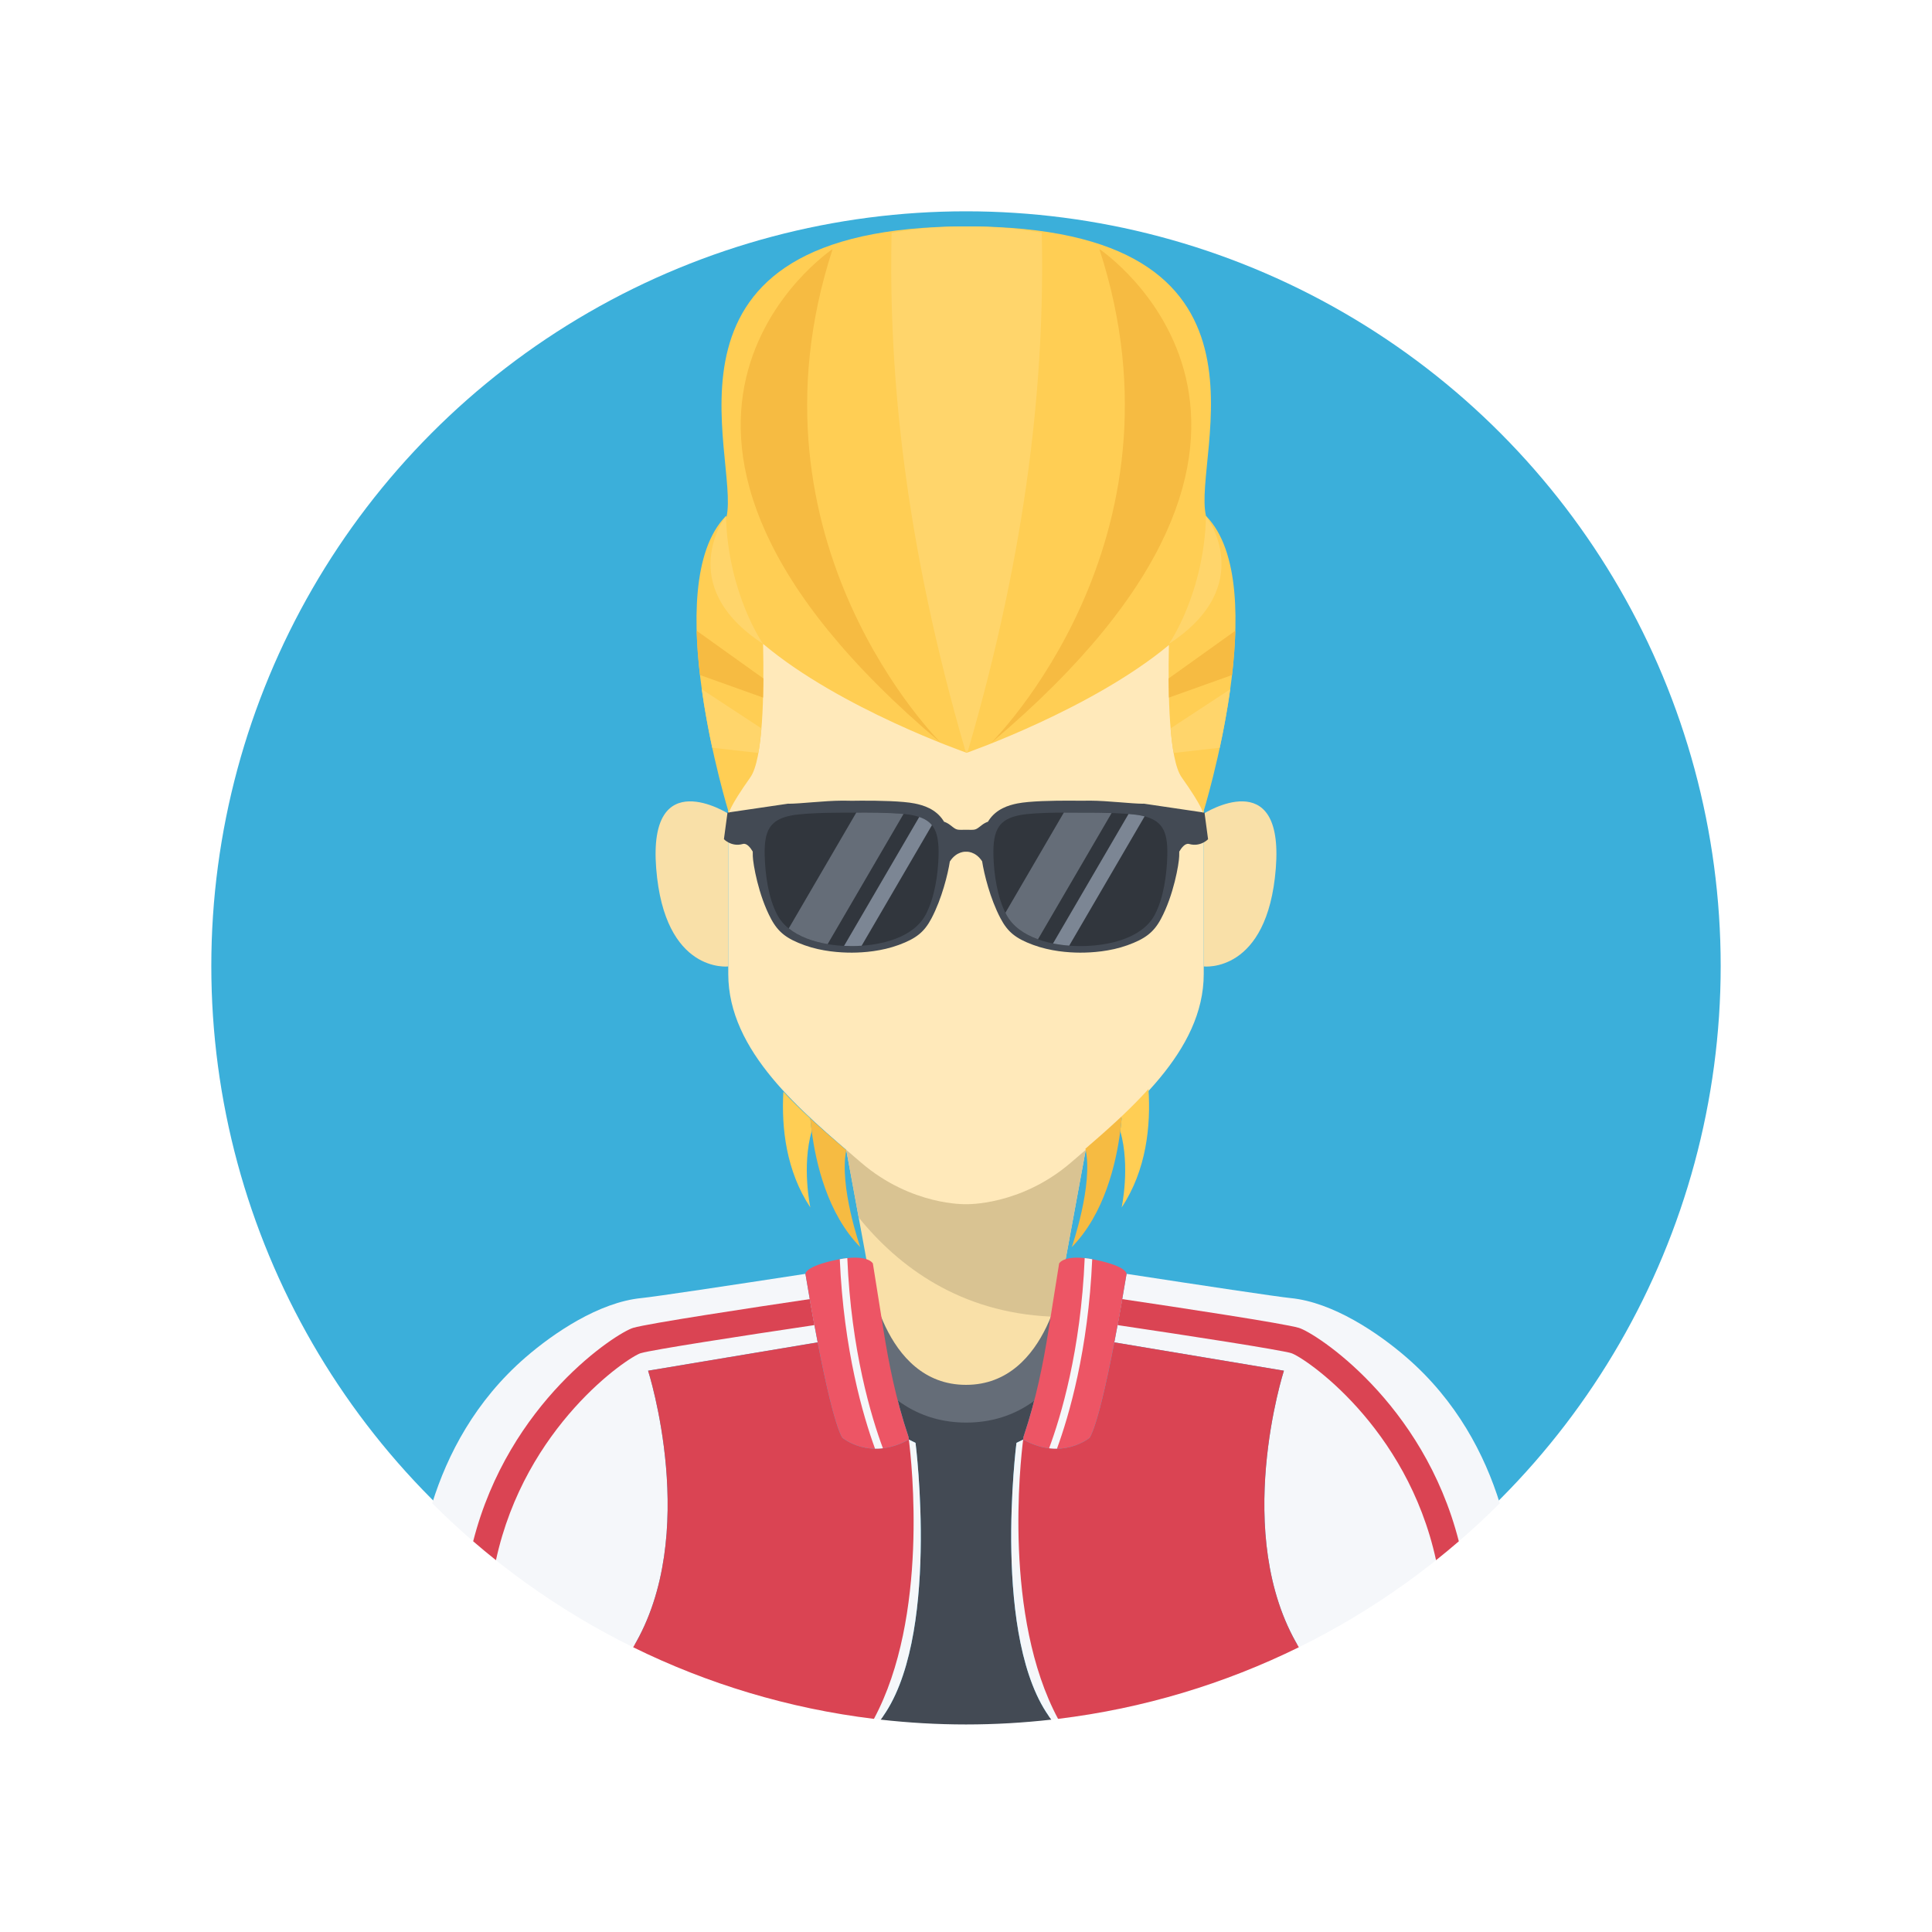 <?xml version="1.0" encoding="iso-8859-1"?>
<!-- Generator: Adobe Illustrator 16.0.3, SVG Export Plug-In . SVG Version: 6.00 Build 0)  -->
<!DOCTYPE svg PUBLIC "-//W3C//DTD SVG 1.1 Basic//EN" "http://www.w3.org/Graphics/SVG/1.1/DTD/svg11-basic.dtd">
<svg version="1.1" baseProfile="basic" xmlns="http://www.w3.org/2000/svg" xmlns:xlink="http://www.w3.org/1999/xlink" x="0px"
	 y="0px" width="512px" height="512px" viewBox="0 0 512 512" xml:space="preserve">
<g id="Layer_159" display="none">
	<rect x="512" y="512" display="inline" fill="#FFFFFF" width="512" height="512"/>
	<rect y="512" display="inline" fill="#FFFFFF" width="512" height="512"/>
	<rect x="-512" y="512" display="inline" fill="#FFFFFF" width="512" height="512"/>
	<rect x="512" display="inline" fill="#FFFFFF" width="512" height="512"/>
	<rect x="512" y="-512" display="inline" fill="#FFFFFF" width="512" height="512"/>
	<rect y="-512" display="inline" fill="#FFFFFF" width="512" height="512"/>
	<rect x="-512" y="-512" display="inline" fill="#FFFFFF" width="512" height="512"/>
	<rect display="inline" fill="#FFFFFF" width="512" height="512"/>
	<rect x="-512" display="inline" fill="#FFFFFF" width="512" height="512"/>
</g>
<g id="female" display="none">
	<g id="avatar15_1_" display="inline">
		<g id="baclk">
		</g>
		<g id="hair_back_8_">
		</g>
		<g id="clothes_30_">
		</g>
		<g id="face_98_">
		</g>
		<g id="hair_front_8_">
		</g>
	</g>
	<g id="avatar14_1_" display="inline">
		<g id="back_16_">
		</g>
		<g id="hair_back">
		</g>
		<g id="clothes_17_">
		</g>
		<g id="face_57_">
		</g>
		<g id="hair_front">
		</g>
	</g>
	<g id="avatar13_1_" display="inline">
		<g id="back_x27_">
		</g>
		<g id="clothes">
		</g>
		<g id="face">
		</g>
		<g id="hair">
		</g>
	</g>
	<g id="avatar12_1_" display="inline">
		<g id="back_27_">
		</g>
		<g id="clothes_29_">
		</g>
		<g id="face_97_">
		</g>
		<g id="hair_20_">
		</g>
	</g>
	<g id="avatar11_1_" display="inline">
		<g id="back_26_">
		</g>
		<g id="clothes_28_">
		</g>
		<g id="face_95_">
		</g>
		<g id="hair_19_">
		</g>
	</g>
	<g id="avatar10_1_" display="inline">
		<g id="back_25_">
		</g>
		<g id="clothes_27_">
		</g>
		<g id="face_94_">
		</g>
		<g id="glasses_11_">
		</g>
		<g id="hair_18_">
		</g>
	</g>
	<g id="avatar9_1_" display="inline">
		<g id="back_24_">
		</g>
		<g id="clothes_26_">
		</g>
		<g id="face_92_">
		</g>
		<g id="hair_17_">
		</g>
	</g>
	<g id="avatar8_1_" display="inline">
		<g id="back_23_">
		</g>
		<g id="hair_back_7_">
		</g>
		<g id="clothes_25_">
		</g>
		<g id="face_91_">
		</g>
		<g id="hair_front_7_">
		</g>
	</g>
	<g id="avatar7_1_" display="inline">
		<g id="back_22_">
		</g>
		<g id="clothes_24_">
		</g>
		<g id="face_90_">
		</g>
		<g id="necklace_1_">
		</g>
		<g id="earings_1_">
		</g>
		<g id="hair_16_">
		</g>
	</g>
	<g id="avatar6_1_" display="inline">
		<g id="back_21_">
		</g>
		<g id="hair_back_6_">
		</g>
		<g id="clothes_23_">
		</g>
		<g id="face_89_">
		</g>
		<g id="glasses_12_">
		</g>
		<g id="hair_front_6_">
		</g>
	</g>
	<g id="avatar5_1_" display="inline">
		<g id="back_20_">
		</g>
		<g id="hair_back_5_">
		</g>
		<g id="clothes_22_">
		</g>
		<g id="face_88_">
		</g>
		<g id="glasses_9_">
		</g>
		<g id="hair_front_5_">
		</g>
	</g>
	<g id="avatar4_1_" display="inline">
		<g id="back_19_">
		</g>
		<g id="hair_back_4_">
		</g>
		<g id="clothes_21_">
		</g>
		<g id="face_87_">
		</g>
		<g id="earing_1_">
		</g>
		<g id="hair_front_4_">
		</g>
	</g>
	<g id="avatar3_1_" display="inline">
		<g id="back_18_">
		</g>
		<g id="hair_back_3_">
		</g>
		<g id="clothes_20_">
		</g>
		<g id="face_86_">
		</g>
		<g id="earings">
		</g>
		<g id="glasses_8_">
		</g>
		<g id="hair_front_3_">
		</g>
	</g>
	<g id="avatar2_1_" display="inline">
		<g id="Layebackr_167">
		</g>
		<g id="hair_back_2_">
		</g>
		<g id="clothes_19_">
		</g>
		<g id="necklace">
		</g>
		<g id="face_85_">
		</g>
		<g id="hair_front_2_">
		</g>
	</g>
	<g id="avatar1_1_" display="inline">
		<g id="back_17_">
		</g>
		<g id="hair_back_1_">
		</g>
		<g id="clothes_18_">
		</g>
		<g id="face_84_">
		</g>
		<g id="hair_front_1_">
		</g>
	</g>
</g>
<g id="male">
	<g id="avatar20">
		<g id="back_32_">
		</g>
		<g id="clothes_34_">
		</g>
		<g id="face_100_">
		</g>
		<g id="hair_22_">
		</g>
	</g>
	<g id="avatar19">
		<g id="back_31_">
		</g>
		<g id="clothes_33_">
		</g>
		<g id="face_99_">
		</g>
		<g id="scaft">
		</g>
		<g id="hat">
		</g>
	</g>
	<g id="avatar18">
		<g id="back_30_">
		</g>
		<g id="clothes_32_">
		</g>
		<g id="face_55_">
		</g>
		<g id="earings_2_">
		</g>
		<g id="hair_21_">
		</g>
	</g>
	<g id="avatar17">
		<g id="back_29_">
		</g>
		<g id="hair_back_10_">
		</g>
		<g id="clothes_31_">
		</g>
		<g id="face_2_">
		</g>
		<g id="glasses_10_">
		</g>
		<g id="hair_front_10_">
		</g>
	</g>
	<g id="avatar16">
		<g id="back_28_">
		</g>
		<g id="hair_back_9_">
		</g>
		<g id="clothes_1_">
		</g>
		<g id="face_1_">
		</g>
		<g id="hair_front_9_">
		</g>
	</g>
	<g id="avatar15">
		<g id="back_5_">
		</g>
		<g id="clothes_6_">
		</g>
		<g id="face_29_">
		</g>
		<g id="glasses_4_">
		</g>
		<g id="hair_8_">
		</g>
	</g>
	<g id="avatar14">
		<g id="back_6_">
		</g>
		<g id="clothes_7_">
		</g>
		<g id="face_42_">
		</g>
		<g id="earings_3_">
		</g>
		<g id="hair_9_">
		</g>
	</g>
	<g id="avatar13">
		<g id="back_7_">
		</g>
		<g id="clothes_8_">
		</g>
		<g id="face_43_">
		</g>
		<g id="glasses_5_">
		</g>
		<g id="hair_10_">
		</g>
	</g>
	<g id="avatar12">
		<g id="back_8_">
		</g>
		<g id="clothes_9_">
		</g>
		<g id="face_44_">
		</g>
		<g id="beard_6_">
		</g>
		<g id="hair_11_">
		</g>
	</g>
	<g id="avatar11">
		<g id="back_9_">
		</g>
		<g id="clothes_10_">
		</g>
		<g id="face_45_">
		</g>
		<g id="glass">
		</g>
		<g id="hair_12_">
		</g>
	</g>
	<g id="avatar10">
		<g id="back_10_">
		</g>
		<g id="clothes_11_">
		</g>
		<g id="face_46_">
		</g>
		<g id="beard_7_">
		</g>
		<g id="glasses_6_">
		</g>
		<g id="hair_13_">
		</g>
	</g>
	<g id="avatar9">
		<g id="back_11_">
			<circle fill="#3BAFDA" cx="256" cy="256" r="200"/>
		</g>
		<g id="clothes_12_">
			<path id="_x31_6_4_" fill="#434A54" d="M269.375,382.375l1.775-0.877c0.062-0.486,0.1-0.748,0.1-0.748
				c3.377-10.014,5.268-19.758,6.564-27.933c1.239-7.811,2.866-17.985,2.866-17.985l0,0C266.756,332.68,256,331.001,256,331.001
				s-10.756,1.679-24.681,3.831l0,0c0,0,1.627,10.175,2.866,17.985c1.297,8.175,3.188,17.919,6.564,27.933
				c0,0,0.038,0.262,0.1,0.748l1.775,0.877c0,0,6.699,52.506-9.259,73.343C240.797,456.555,248.346,457,256,457
				s15.203-0.445,22.634-1.282C262.676,434.881,269.375,382.375,269.375,382.375z"/>
			<path id="_x31_5_5_" fill="#656D78" d="M291.887,337.751l0.213-1.158c-18.998-2.923-36.1-5.592-36.1-5.592
				s-17.038,2.659-35.993,5.575l0.216,1.175C221.969,351.523,231.607,377,256.055,377C280.5,377,290.141,351.523,291.887,337.751z"
				/>
			<path id="_x31_4_7_" fill="#F5F7FA" d="M240.85,381.498l-30.501,70.263c7.518,1.755,15.201,3.076,23.018,3.957
				c15.958-20.837,9.259-73.343,9.259-73.343L240.85,381.498z"/>
			<path id="_x31_3_7_" fill="#F9E0A8" d="M256,253l-42.25-5.5l16.307,88.734c0,0,3.666,30.766,25.943,30.766
				s25.943-30.766,25.943-30.766L298.25,247.5L256,253z"/>
			<path id="_x31_2_9_" fill="#D9C392" d="M290,262.5l-69.525,21.592l7.086,38.556c10.66,13.146,26.918,25.187,50.957,26.265
				c2.709-6.691,3.426-12.678,3.426-12.678l12.127-65.99C291.686,265.447,290,262.5,290,262.5z"/>
			<path id="_x31_1_9_" fill="#F5F7FA" d="M171.75,363.25l44.941-7.51c-1.43-7.397-2.627-14.433-3.243-18.156
				c-19.877,3.047-39.954,6.075-43.45,6.417c-11.302,1.104-23.313,9.311-30.666,15.666c-13.417,11.598-20.781,25.84-24.795,38.712
				c15.455,15.465,33.432,28.405,53.258,38.161C185.727,406.703,171.75,363.25,171.75,363.25z"/>
			<path id="_x31_0_18_" fill="#DA4453" d="M214.588,344.275c-14.678,2.179-42.791,6.431-46.79,7.62
				c-4.321,1.284-32.977,19.604-42.399,56.565c1.979,1.707,3.99,3.375,6.035,5.004c7.719-35.584,34.975-53.808,38.358-54.86
				c3.068-0.911,26.831-4.587,46.035-7.438C215.373,348.713,214.955,346.375,214.588,344.275z"/>
			<path id="_x39__21_" fill="#DA4453" d="M223.207,380.994c-1.972-3.451-4.479-14.716-6.516-25.254l-44.941,7.51
				c0,0,13.977,43.453-3.955,73.29c19.665,9.676,41.149,16.22,63.804,18.976c14.554-27.117,10.016-68.021,9.251-74.018
				C230.516,387.228,223.207,380.994,223.207,380.994z"/>
			<path id="_x38__27_" fill="#ED5565" d="M240.75,380.75c-3.377-10.014-5.268-19.758-6.564-27.933
				c-1.239-7.811-2.866-17.985-2.866-17.985s-1.319-2.707-9.694-0.957s-8.177,3.709-8.177,3.709
				c0.616,3.724,1.813,10.759,3.243,18.156c2.036,10.538,4.544,21.803,6.516,25.254c0,0,7.309,6.233,17.643,0.504
				C240.788,381.012,240.75,380.75,240.75,380.75z"/>
			<path id="_x37__47_" fill="#F5F7FA" d="M224.544,333.405c-0.605,0.065-1.276,0.168-1.99,0.297
				c1.037,24.145,6.195,41.612,9.34,50.212c0.666,0.01,1.362-0.023,2.088-0.109C230.916,375.576,225.572,357.998,224.544,333.405z"
				/>
			<path id="_x36__58_" fill="#F5F7FA" d="M271.15,381.498l30.501,70.263c-7.518,1.755-15.201,3.076-23.018,3.957
				c-15.958-20.837-9.259-73.343-9.259-73.343L271.15,381.498z"/>
			<path id="_x35__63_" fill="#F5F7FA" d="M340.25,363.25l-44.941-7.51c1.43-7.397,2.627-14.433,3.243-18.156
				c19.877,3.047,39.954,6.075,43.45,6.417c11.302,1.104,23.313,9.311,30.666,15.666c13.417,11.598,20.781,25.84,24.795,38.712
				c-15.455,15.465-33.432,28.405-53.258,38.161C326.273,406.703,340.25,363.25,340.25,363.25z"/>
			<path id="_x34__81_" fill="#DA4453" d="M288.793,380.994c1.972-3.451,4.479-14.716,6.516-25.254l44.941,7.51
				c0,0-13.977,43.453,3.955,73.29c-19.665,9.676-41.149,16.22-63.804,18.976c-14.554-27.117-10.016-68.021-9.251-74.018
				C281.484,387.228,288.793,380.994,288.793,380.994z"/>
			<path id="_x33__87_" fill="#ED5565" d="M271.25,380.75c3.377-10.014,5.268-19.758,6.564-27.933
				c1.239-7.811,2.866-17.985,2.866-17.985s1.319-2.707,9.694-0.957s8.177,3.709,8.177,3.709
				c-0.616,3.724-1.813,10.759-3.243,18.156c-2.036,10.538-4.544,21.803-6.516,25.254c0,0-7.309,6.233-17.643,0.504
				C271.212,381.012,271.25,380.75,271.25,380.75z"/>
			<path id="_x32__97_" fill="#F5F7FA" d="M287.456,333.405c0.605,0.065,1.276,0.168,1.99,0.297
				c-1.037,24.145-6.195,41.612-9.34,50.212c-0.666,0.01-1.362-0.023-2.088-0.109C281.084,375.576,286.428,357.998,287.456,333.405z
				"/>
			<path id="_x31__111_" fill="#DA4453" d="M297.412,344.275c14.678,2.179,42.791,6.431,46.79,7.62
				c4.321,1.284,32.977,19.604,42.399,56.565c-1.979,1.707-3.99,3.375-6.035,5.004c-7.719-35.584-34.975-53.808-38.358-54.86
				c-3.068-0.911-26.831-4.587-46.035-7.438C296.627,348.713,297.045,346.375,297.412,344.275z"/>
		</g>
		<g id="face_47_">
			<path id="ear_155_" fill="#F9E0A8" d="M193,215.621c0,0-21.309-13.5-19.104,14.5s19.104,26,19.104,26V215.621z"/>
			<path id="ear_152_" fill="#F9E0A8" d="M319,215.621c0,0,21.31-13.5,19.104,14.5c-2.204,28-19.104,26-19.104,26V215.621z"/>
			<path id="face_93_" fill="#FFE9BA" d="M256,143.383c-63,0-63,34.738-63,34.738s0,59.5,0,80s19.237,36.287,35.226,50
				c13.408,11.5,27.774,11,27.774,11s14.366,0.5,27.774-11c15.988-13.713,35.226-29.5,35.226-50s0-80,0-80S319,143.383,256,143.383z
				"/>
		</g>
		<g id="glasses_3_">
			<path id="_x37__45_" fill="#434A54" d="M319.206,215.354l-16.202-2.394l0.077,0.04c-0.001,0-0.003,0-0.005,0
				c-3.221,0-9.457-0.798-14.122-0.816c-1.396-0.006-2.366,0.016-2.597,0.02c-0.23-0.006-1.2-0.017-2.596-0.021
				c-4.663-0.019-10.898,0.1-14.124,0.736c-2.313,0.459-5.624,1.432-7.643,4.561c-0.06,0.093-0.116,0.19-0.173,0.285
				c-0.521,0.182-1.1,0.47-1.673,0.925c-1.789,1.42-1.603,1.212-4.128,1.212c-2.523,0-2.358,0.21-4.149-1.21
				c-0.58-0.462-1.168-0.751-1.697-0.933c-0.056-0.094-0.11-0.186-0.169-0.277c-2.02-3.129-5.329-4.101-7.643-4.559
				c-3.226-0.639-9.461-0.752-14.124-0.734c-1.396,0.005-2.364,0.021-2.596,0.027c-0.23-0.004-1.2-0.037-2.596-0.031
				c-4.665,0.019-10.902,0.816-14.124,0.816c0,0-0.003,0-0.005,0l0.078-0.04l-16.202,2.382l-0.947,7.052
				c0,0,1.991,2.128,5.024,1.265c1.03-0.293,2.016,0.996,2.614,2.014c-0.002,0.401,0.002,0.813,0.015,1.24
				c0.06,2.016,1.466,10.329,4.852,16.624c1.911,3.552,4.167,5.271,8.892,6.97c4.555,1.637,9.411,1.966,12.552,1.954
				c3.151-0.012,7.86-0.378,12.396-2.05c4.696-1.73,6.773-3.465,8.658-7.034c2.752-5.207,4.362-11.791,4.866-15.067
				c1.807-2.83,4.306-2.6,4.306-2.6s2.457-0.229,4.256,2.552c0.495,3.259,2.108,9.882,4.874,15.115
				c1.885,3.569,3.962,5.304,8.657,7.035c4.536,1.671,9.244,2.037,12.397,2.049c3.14,0.012,7.996-0.317,12.552-1.954
				c4.724-1.698,6.979-3.417,8.89-6.969c3.387-6.295,4.793-14.609,4.853-16.623c0.014-0.428,0.016-0.838,0.016-1.24
				c0.598-1.018,1.583-2.305,2.612-2.012c3.034,0.862,5.024-1.262,5.024-1.262L319.206,215.354z"/>
			<path id="_x36__56_" fill="#31363D" d="M241.75,216.019c-4.453-0.882-16.094-0.647-16.094-0.647s-11.65-0.146-16.096,0.769
				c-5.476,1.126-7.104,3.89-6.904,10.682c0.15,5.124,0.996,11.278,3.374,15.697c3.333,6.196,12.389,8.232,19.759,8.205
				c7.417-0.028,16.247-2.132,19.534-8.354c2.345-4.437,3.296-10.597,3.408-15.723C248.881,219.854,247.234,217.104,241.75,216.019z
				"/>
			<path id="_x35__61_" fill="#31363D" d="M302.44,216.14c-4.446-0.915-16.096-0.769-16.096-0.769s-11.641-0.234-16.095,0.647
				c-5.482,1.085-7.129,3.835-6.98,10.629c0.111,5.126,1.064,11.286,3.408,15.723c3.286,6.222,12.116,8.325,19.534,8.354
				c7.37,0.027,16.426-2.009,19.76-8.205c2.377-4.419,3.223-10.573,3.373-15.697C309.544,220.029,307.915,217.266,302.44,216.14z"/>
			<path id="_x34__79_" fill="#656D78" d="M226.92,215.354l-17.897,30.686c2.735,2.213,6.467,3.516,10.307,4.162l20.119-34.496
				C235.431,215.318,229.489,215.328,226.92,215.354z"/>
			<path id="_x33__85_" fill="#7C8694" d="M243.613,216.503l-19.927,34.166c0.711,0.035,1.415,0.058,2.103,0.055
				c0.836-0.003,1.691-0.037,2.553-0.096l18.634-31.949C246.181,217.698,245.085,216.997,243.613,216.503z"/>
			<path id="_x32__95_" fill="#656D78" d="M286.345,215.371c0,0-1.882-0.038-4.421-0.025l-15.476,26.535
				c0.079,0.16,0.147,0.333,0.229,0.489c1.67,3.161,4.773,5.256,8.394,6.559l19.517-33.464
				C290.368,215.32,286.345,215.371,286.345,215.371z"/>
			<path id="_x31__109_" fill="#7C8694" d="M302.44,216.14c-0.885-0.183-2.058-0.321-3.364-0.429l-20.016,34.316
				c1.42,0.284,2.865,0.474,4.293,0.582l19.98-34.26C303.047,216.274,302.752,216.203,302.44,216.14z"/>
		</g>
		<g id="hair_7_">
			<path id="_x31_4_3_" fill="#FFCE54" d="M207.6,289.314c-0.536,9.611,0.734,21.006,7.149,30.686c0,0-2.338-10.832,0.362-20.257
				c-0.158-1.226-0.277-2.348-0.363-3.341C212.273,294.107,209.865,291.748,207.6,289.314z"/>
			<path id="_x31_3_3_" fill="#F6BB42" d="M224.262,304.81c-2.781-2.384-5.61-4.833-8.379-7.36c-0.38-0.348-0.758-0.697-1.135-1.047
				c0.086,0.993,0.205,2.115,0.363,3.341c1.101,8.511,4.186,21.941,12.859,30.757C227.971,330.5,222.332,314.336,224.262,304.81z"/>
			<path id="_x31_2_12_" fill="#FFCE54" d="M297.303,295.785c-0.09,1.134-0.225,2.473-0.416,3.958
				c2.7,9.425,0.362,20.257,0.362,20.257c6.573-9.917,7.747-21.638,7.108-31.393C302.136,291.072,299.757,293.462,297.303,295.785z"
				/>
			<path id="_x31_1_5_" fill="#F6BB42" d="M295.949,297.052c-2.729,2.53-5.531,4.983-8.301,7.369
				c2.172,9.468-3.621,26.079-3.621,26.079c8.674-8.815,11.759-22.246,12.859-30.757c0.191-1.485,0.326-2.824,0.416-3.958
				C296.854,296.209,296.402,296.631,295.949,297.052z"/>
			<path id="_x31_0_16_" fill="#FFCE54" d="M319.623,136.75l-0.012,0.022C315.72,120.681,343.681,60,256.181,60
				s-59.939,60.874-63.656,77.027l-0.147-0.277c-18,18.333,0.804,78.75,0.804,78.75s0-1.499,5.667-9.499
				c3.348-4.726,3.67-22.01,3.374-35.369c20.382,17.201,53.959,28.868,53.959,28.868s33.176-11.576,53.591-28.561
				c-0.284,13.316,0.06,30.372,3.381,35.062c5.667,8,5.667,9.499,5.667,9.499S337.623,155.083,319.623,136.75z"/>
			<path id="_x39__24_" fill="#FFD56B" d="M201.786,193.033l-15.803-10.367c0.768,5.524,1.765,10.826,2.772,15.497l12.226,1.378
				C201.325,197.611,201.589,195.408,201.786,193.033z"/>
			<path id="_x38__35_" fill="#F6BB42" d="M184.624,167.156c0.107,3.884,0.424,7.84,0.878,11.736l16.716,5.976
				c0.047-1.677,0.073-3.376,0.084-5.071L184.624,167.156z"/>
			<path id="_x37__67_" fill="#FFD56B" d="M276.077,61.675C270.214,60.596,263.624,60,256.181,60c-7.44,0-14.03,0.598-19.896,1.677
				c-0.845,37.997,3.625,82.637,19.637,137.595c0.156,0.137,0.26,0.229,0.26,0.229s0.104-0.092,0.26-0.231
				C272.453,144.31,276.923,99.67,276.077,61.675z"/>
			<path id="_x36__77_" fill="#F6BB42" d="M249.409,196.93c0,0-54.087-53.264-28.754-130.93
				C220.655,66,149.97,113.193,249.409,196.93z"/>
			<path id="_x35__83_" fill="#FFD56B" d="M202.222,170.632c0,0-9.273-13.159-9.845-33.882
				C192.377,136.75,178.362,155.071,202.222,170.632z"/>
			<path id="_x34__99_" fill="#F6BB42" d="M262.591,196.93c0,0,54.087-53.264,28.754-130.93
				C291.345,66,362.03,113.193,262.591,196.93z"/>
			<path id="_x33__111_" fill="#FFD56B" d="M309.778,170.632c0,0,9.273-13.159,9.845-33.882
				C319.623,136.75,333.638,155.071,309.778,170.632z"/>
			<path id="_x32__125_" fill="#FFD56B" d="M310.214,193.033l15.803-10.367c-0.768,5.524-1.765,10.826-2.772,15.497l-12.226,1.378
				C310.675,197.611,310.411,195.408,310.214,193.033z"/>
			<path id="_x31__142_" fill="#F6BB42" d="M327.376,167.156c-0.107,3.884-0.424,7.84-0.878,11.736l-16.716,5.976
				c-0.047-1.677-0.073-3.376-0.084-5.071L327.376,167.156z"/>
		</g>
	</g>
	<g id="avatar8">
		<g id="back_12_">
		</g>
		<g id="clothes_13_">
		</g>
		<g id="face_48_">
		</g>
		<g id="beard_5_">
		</g>
		<g id="glasses_7_">
		</g>
		<g id="hair_6_">
		</g>
	</g>
	<g id="avatar7">
		<g id="back_4_">
		</g>
		<g id="clothes_14_">
		</g>
		<g id="face_11_">
		</g>
		<g id="hair_14_">
		</g>
	</g>
	<g id="avatar6">
		<g id="back_13_">
		</g>
		<g id="clothes_15_">
		</g>
		<g id="face_16_">
		</g>
		<g id="glasses_2_">
		</g>
		<g id="beard_4_">
		</g>
		<g id="hair_5_">
		</g>
	</g>
	<g id="avatar5">
		<g id="back_14_">
		</g>
		<g id="clothes_5_">
		</g>
		<g id="face_38_">
		</g>
		<g id="beard_3_">
		</g>
		<g id="hair_4_">
		</g>
	</g>
	<g id="avatar4">
		<g id="back_3_">
		</g>
		<g id="clothes_4_">
		</g>
		<g id="face_13_">
		</g>
		<g id="beard_2_">
		</g>
		<g id="glasses_1_">
		</g>
		<g id="hair_3_">
		</g>
	</g>
	<g id="avatar3">
		<g id="back_15_">
		</g>
		<g id="clothes_16_">
		</g>
		<g id="face_49_">
		</g>
		<g id="hair_15_">
		</g>
	</g>
	<g id="avatar2">
		<g id="back_2_">
		</g>
		<g id="clothes_3_">
		</g>
		<g id="face_9_">
		</g>
		<g id="beard_1_">
		</g>
		<g id="hair_2_">
		</g>
	</g>
	<g id="avatar1">
		<g id="back_1_">
		</g>
		<g id="clothes_2_">
		</g>
		<g id="face_6_">
		</g>
		<g id="hair_1_">
		</g>
	</g>
</g>
</svg>
